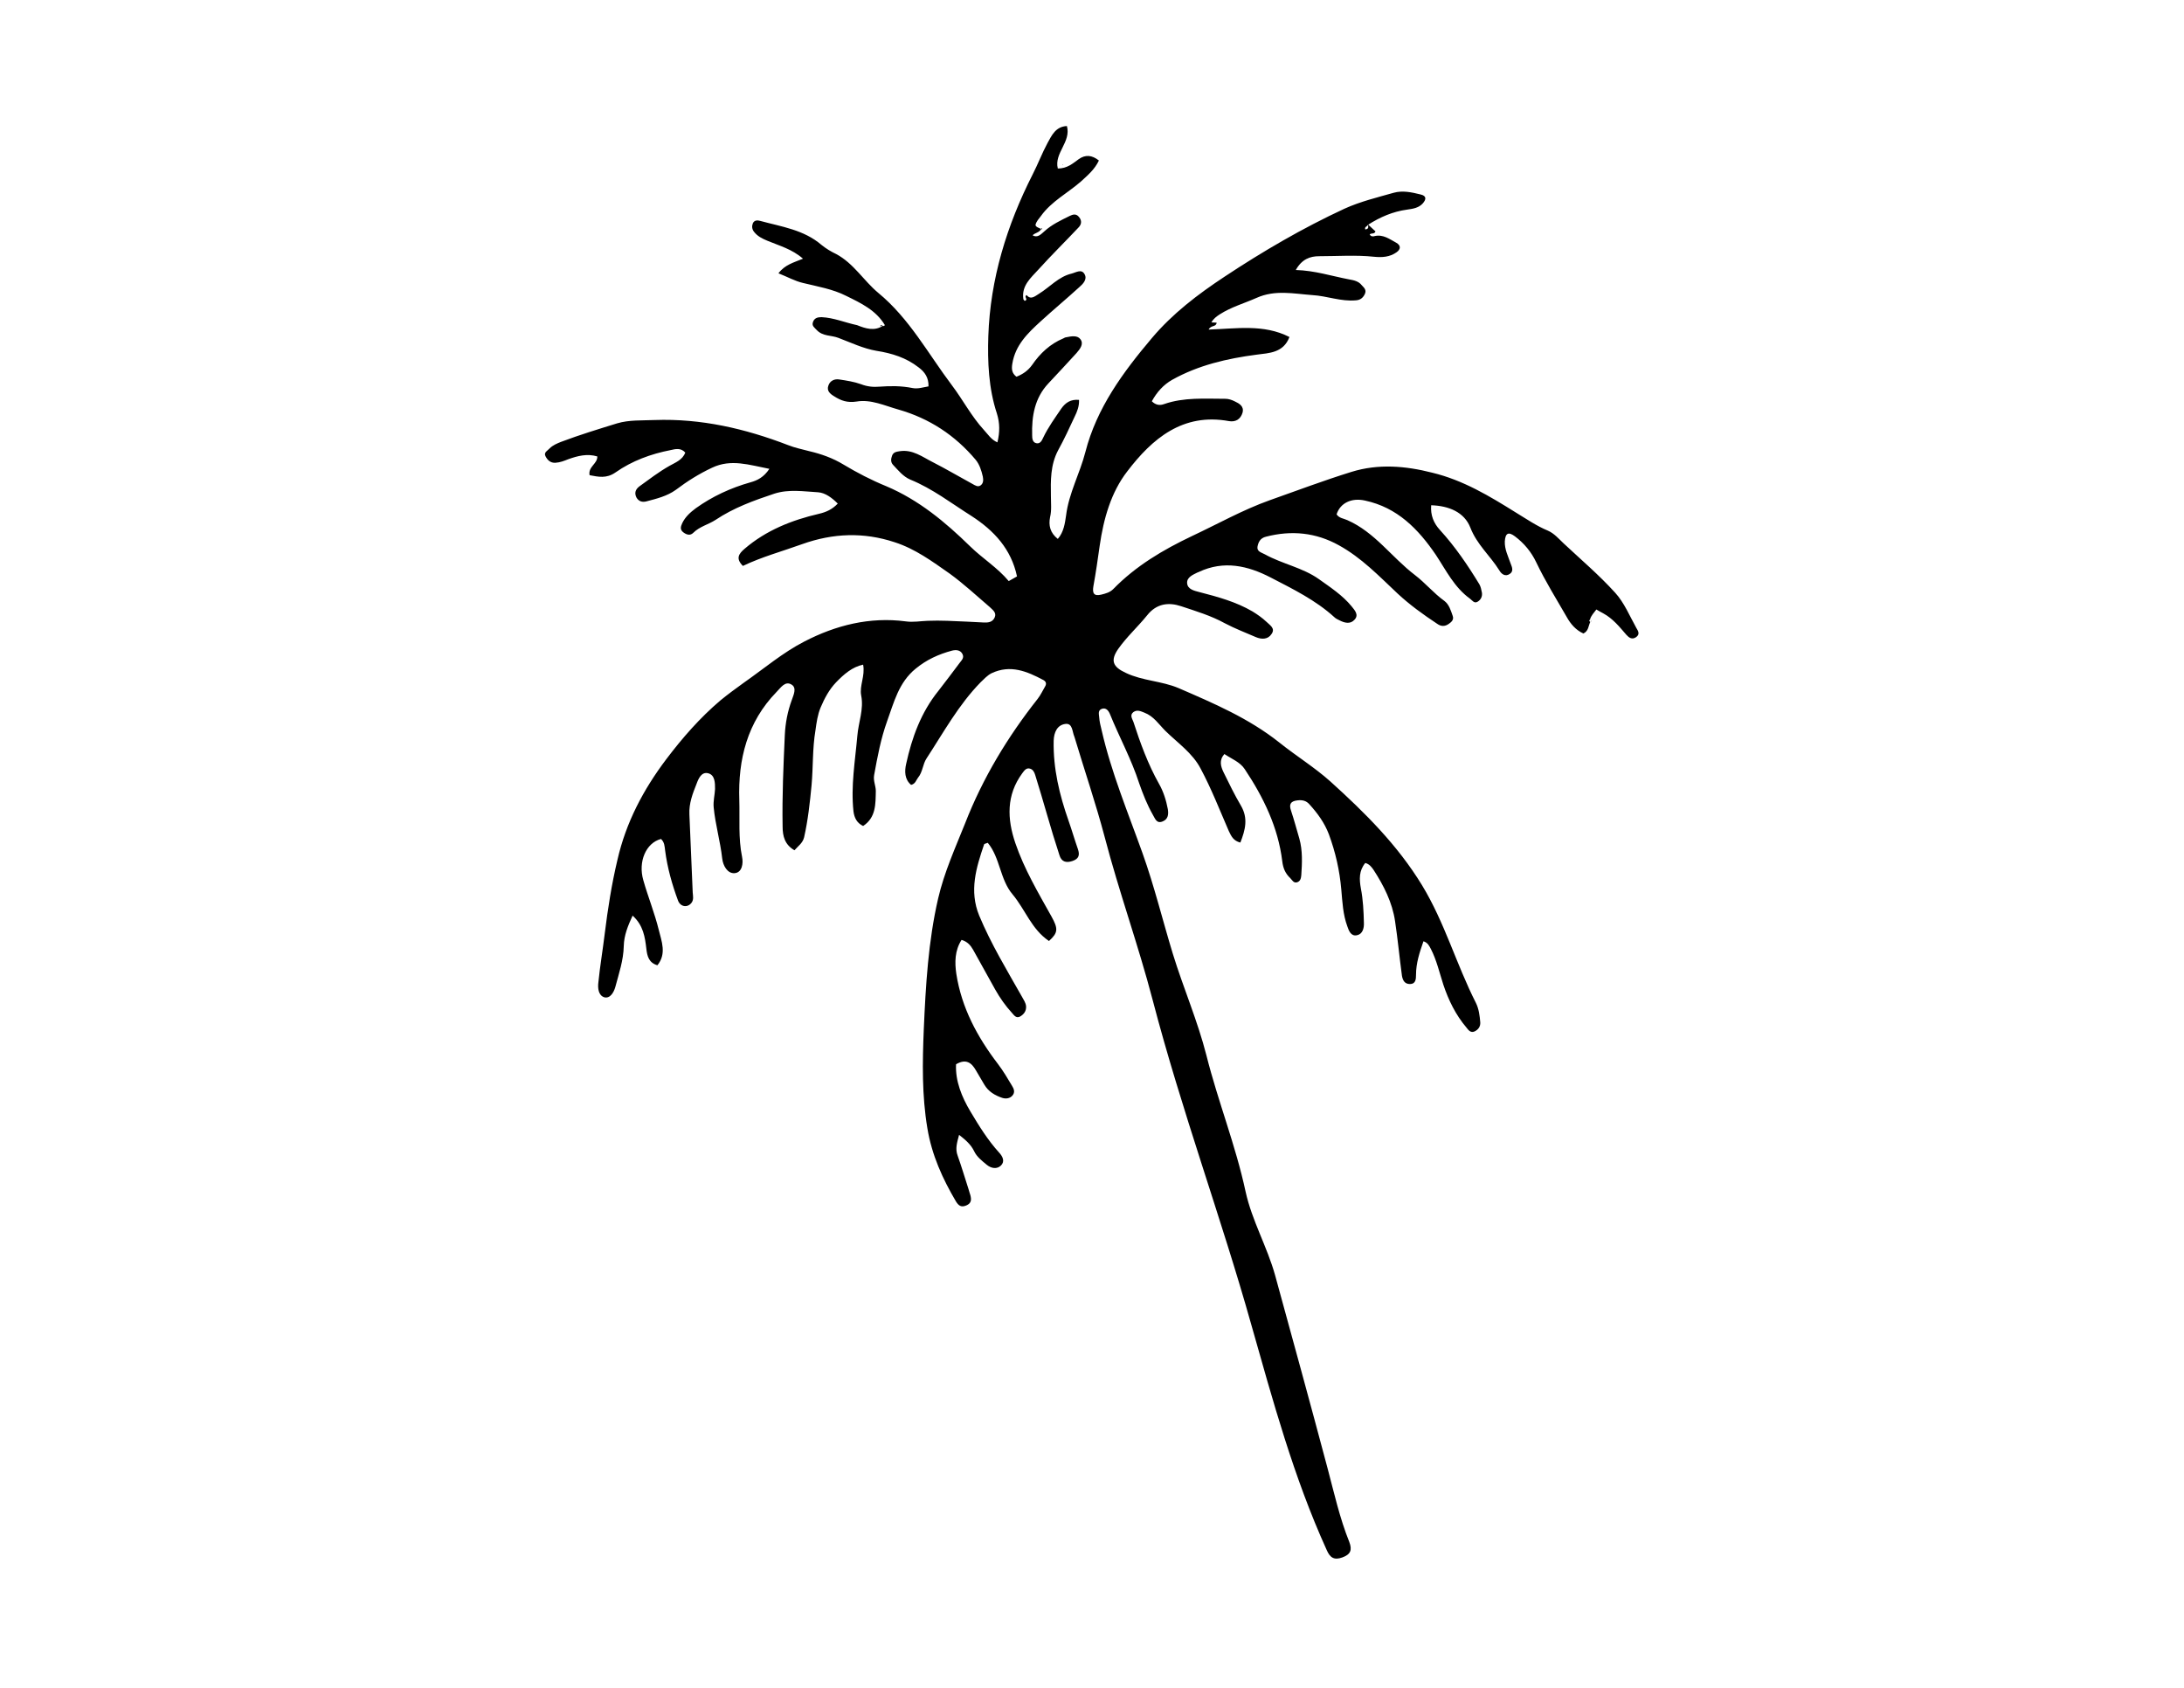 <?xml version="1.0" encoding="utf-8"?>
<!-- Generator: Adobe Illustrator 25.2.0, SVG Export Plug-In . SVG Version: 6.00 Build 0)  -->
<svg version="1.1" id="Layer_1" xmlns="http://www.w3.org/2000/svg" xmlns:xlink="http://www.w3.org/1999/xlink" x="0px" y="0px"
	 viewBox="0 0 792 612" style="enable-background:new 0 0 792 612;" xml:space="preserve">
<g>
	<path d="M320.2,118.1c0.1,0.1,0.2,0.2,0.3,0.1c0.2-0.1,0.4-0.3,0.4-0.3c-3.2-5.4-8.7-8-14-10.6c-4.9-2.5-10.4-3.4-15.7-4.7
		c-3-0.7-5.6-2.2-8.9-3.5c2.3-3.1,5.5-3.9,8.9-5.3c-4-3.5-8.6-4.7-12.9-6.5c-1.9-0.8-3.6-1.6-4.9-3.3c-0.7-0.9-0.8-2-0.4-3
		c0.5-1.2,1.7-1.2,2.7-0.9c7.7,2.1,15.8,3.2,22.2,8.7c1.6,1.3,3.4,2.4,5.3,3.3c6.4,3.4,10,9.7,15.3,14.1
		c11.3,9.3,18.1,22.1,26.7,33.5c4,5.3,7.1,11.3,11.6,16.2c1.5,1.6,2.6,3.5,4.9,4.5c0.9-3.7,0.9-7-0.2-10.5c-3-9.1-3.4-18.7-3.1-28
		c0.7-20.7,6.7-40.2,16.1-58.7c1.9-3.7,3.4-7.7,5.4-11.4c1.5-2.7,2.9-5.9,7-6.1c1.6,5.8-4.7,9.8-3.3,15.4c3.4,0,5.4-1.8,7.6-3.4
		c2.4-1.7,4.8-1.5,7.3,0.5c-1.5,3.2-4,5.3-6.5,7.6c-4.8,4.2-10.7,7.2-14.5,12.5c-0.7,1-1.7,1.9-2,3.3c0.3,1,1.5,0.9,2.1,1.6
		l-0.1-0.1c-0.6,1.3-2.3,1.3-3.1,2.3c0,0.5-0.1,0.9-0.1,1.3c0,0-0.2-0.1-0.2-0.1l0.1,0.2c0.1-0.5,0.1-1,0.2-1.5
		c1.9,1.1,3.1-0.4,4.3-1.4c2.7-2.5,6-4,9.2-5.6c1.2-0.6,2.4-0.9,3.4,0.4c1.1,1.3,0.9,2.7-0.2,3.8c-4.8,5.1-9.8,10-14.5,15.2
		c-2.7,3-6.2,5.8-5.5,10.7c0,0.3,0.4,0.5,0.5,0.7c1.5-0.5-0.5-1.5,0.7-2.1c1.5,1.8,2.9,0.5,4.5-0.5c3.9-2.4,7.1-6.2,11.8-7.3
		c1.6-0.4,3.6-1.8,4.7,0.2c1.1,1.9-0.6,3.6-2,4.8c-4.6,4.2-9.3,8.1-13.9,12.3c-4.7,4.3-9.2,8.6-10.3,15.4c-0.3,1.9-0.2,3.4,1.5,4.7
		c2.3-0.9,4.2-2.2,5.7-4.3c2.9-4.2,6.5-7.6,11.3-9.6c0.3-0.1,0.6-0.4,1-0.4c1.9-0.4,4.1-0.8,5.2,0.7c1.3,1.7-0.1,3.5-1.4,5
		c-3.4,3.7-6.8,7.4-10.2,11c-5,5.3-6.1,11.9-5.9,18.8c0,1.1,0.1,2.6,1.5,2.9c1.4,0.3,2-0.9,2.5-2c1.8-3.8,4.3-7.2,6.6-10.6
		c1.5-2.1,3.4-3.4,6.4-3.1c0.1,2.3-0.7,4.3-1.6,6.1c-1.9,4.1-3.8,8.2-6,12.2c-2.8,5.3-2.7,11-2.6,16.6c0,2.6,0.3,5.1-0.3,7.6
		c-0.6,3,0,5.7,2.8,7.9c2.2-2.5,2.6-5.8,3-8.5c1-8.1,5-15.2,7-23c4.1-16,13.7-29,24.1-41.3c7.5-8.9,16.7-15.9,26.4-22.3
		c13.9-9.2,28.3-17.6,43.4-24.6c5.7-2.6,11.9-4.1,17.9-5.8c3.2-0.9,6.5-0.2,9.7,0.6c2.3,0.5,2.1,1.8,0.9,3.2c-1.5,1.7-3.6,2-5.7,2.3
		c-5.2,0.7-9.8,2.7-14.2,5.5c-0.2,0.6-1.4,0.7-1,1.7c1.5-0.2,1-1.1,1-1.8c0.9,0.8,1.8,1.7,2.7,2.5c-0.4,1.1-1.5,0.5-2.1,1.1
		c0.4,0.8,1.3,0.8,1.8,0.6c3.1-0.7,5.4,1.1,7.8,2.4c1.8,1,1.7,2.4,0.1,3.5c-2.4,1.7-5.2,1.9-8.1,1.6c-6.6-0.7-13.3-0.2-19.9-0.2
		c-3.4,0-6.3,1.1-8.5,5c6.9,0.2,13,2.2,19.3,3.4c1.8,0.3,3.5,0.7,4.6,2.1c0.8,0.9,1.9,1.7,1.1,3.3c-0.7,1.4-1.7,2.1-3.2,2.2
		c-5.4,0.5-10.5-1.6-15.8-1.9c-6.8-0.5-13.5-2-20.2,1c-4.5,2-9.2,3.3-13.4,6c-1.2,0.8-2.2,1.5-3,2.9c0.8,0,1.4,0.1,1.9,0.1
		c-0.2,1.7-2.1,0.8-2.9,2.5c9.9-0.3,19.9-2.1,29.3,2.7c-2.2,5.8-7.4,5.8-11.9,6.4c-10.7,1.4-21.1,3.8-30.6,9.1
		c-3.2,1.8-5.6,4.5-7.4,7.8c1.4,1.4,2.9,1.6,4.5,1c7.2-2.5,14.7-1.9,22.2-1.9c1.1,0,2.3,0.4,3.3,0.9c1.7,0.8,3.5,1.8,2.9,4.1
		c-0.7,2.4-2.5,3.5-4.9,3.1c-16.8-3.1-27.9,6.4-36.9,18.2c-5.9,7.6-8.6,17.2-10,26.9c-0.7,4.9-1.4,9.9-2.3,14.8
		c-0.4,2.4,0.1,3.7,2.9,3c1.6-0.4,3.1-0.8,4.3-2c8.2-8.4,18-14.2,28.5-19.2c9.4-4.4,18.4-9.5,28.2-13c9.9-3.5,19.7-7.2,29.7-10.3
		c9.7-3,19.5-2.2,29.3,0.3c11.2,2.7,20.8,8.5,30.4,14.5c3.8,2.3,7.4,4.8,11.5,6.5c2.3,1,3.9,2.9,5.7,4.6
		c6.3,5.9,12.9,11.5,18.7,17.9c3.3,3.6,5.3,8.5,7.7,12.8c0.6,1,1.5,2.3-0.2,3.4c-1.4,0.9-2.5,0.1-3.4-0.9c-2.5-2.9-4.9-5.9-8.4-7.8
		c-0.8-0.4-1.6-0.9-2.5-1.4c-0.9,1.2-1.9,2.2-2.3,3.6l0.1,0c-0.5,0.3-0.5,0.6,0,0.9l0,0c-0.7,1.4-0.6,3.3-2.5,4.2
		c-2.7-1.2-4.6-3.4-6-5.9c-3.8-6.6-7.8-13-11.1-19.9c-1.8-3.8-4.4-6.9-7.7-9.4c-2.4-1.8-3.5-1.2-3.7,1.8c-0.1,2.9,1.2,5.4,2.1,8
		c0.5,1.3,1.2,2.8-0.3,3.8c-1.6,1.1-3,0.1-3.8-1.3c-3.3-5.3-8.1-9.3-10.5-15.5c-2.2-5.6-7.8-7.9-14.2-8.1c-0.3,3.6,0.9,6.5,3.2,9
		c5.5,6,10.1,12.8,14.3,19.7c0.5,0.9,0.7,2,0.9,3c0.2,1.4-0.4,2.6-1.6,3.3c-1.2,0.7-1.9-0.5-2.7-1.1c-5.7-4.1-8.7-10.3-12.4-15.9
		c-6.4-9.4-14-17.2-25.7-19.7c-4.9-1.1-9,0.9-10.3,5c0.9,1.4,2.6,1.5,3.9,2.1c10,4.4,16.1,13.5,24.5,19.9c3.8,2.9,6.8,6.6,10.7,9.4
		c1.7,1.3,2.3,3.4,3,5.4c0.5,1.4-0.4,2.2-1.4,2.9c-1.4,1-2.8,1-4.2,0c-5-3.3-10-6.9-14.4-11c-6.7-6.3-13.1-13-21.3-17.5
		c-8.3-4.6-17.1-5.5-26.4-3.1c-2.1,0.5-2.8,2-3.1,3.7c-0.2,1.7,1.4,2,2.7,2.7c6.3,3.5,13.7,4.8,19.6,9c4.2,3,8.5,5.8,11.8,9.8
		c1.1,1.4,2.8,3.1,1.1,4.9c-1.5,1.7-3.6,1.2-5.5,0.2c-0.6-0.3-1.3-0.6-1.8-1.1c-6.8-6.2-15-10.2-23.1-14.4c-8.3-4.3-17-6.3-26.1-2
		c-0.1,0.1-0.2,0.1-0.3,0.1c-1.8,0.9-4.1,1.8-3.9,4c0.2,2.2,2.6,2.7,4.5,3.2c6.6,1.7,13.2,3.5,19.2,7c1.8,1.1,3.5,2.3,5,3.7
		c1.3,1.3,3.4,2.4,1.9,4.5c-1.3,2-3.6,2-5.7,1.1c-3.7-1.6-7.6-3.1-11.2-5c-5.1-2.8-10.5-4.4-15.9-6.2c-4.5-1.5-8.9-1-12.3,3.3
		c-3.4,4.2-7.4,7.8-10.5,12.2c-2.9,4.2-2,6.5,2.8,8.7c6.1,2.9,13,2.9,19.1,5.5c12.7,5.5,25.4,10.9,36.5,19.7
		c6.1,4.9,12.8,9,18.6,14.2c12.5,11.3,24.3,23,33.2,37.6c8.2,13.5,12.4,28.6,19.5,42.6c1.1,2.2,1.4,4.7,1.6,7.1
		c0.1,1.6-0.8,2.7-2.1,3.3c-1.4,0.6-2.2-0.5-2.9-1.4c-3.9-4.6-6.5-9.9-8.4-15.6c-1.4-4.3-2.4-8.8-4.5-12.9c-0.6-1.1-1.1-2.3-2.7-2.8
		c-1.4,4-2.7,7.9-2.7,12.2c0,1.5-0.1,3.3-2.2,3.3c-1.9,0-2.6-1.3-2.9-3c-0.9-6.6-1.5-13.2-2.5-19.8c-1-6.8-4.1-12.9-7.8-18.6
		c-0.7-1-1.5-2.1-3-2.5c-2.3,2.8-2.2,5.9-1.6,9.2c0.8,4.1,1,8.3,1.1,12.5c0.1,2-0.5,4.1-2.5,4.5c-2.2,0.5-3-1.7-3.5-3.2
		c-1.6-4.3-1.8-8.9-2.2-13.4c-0.6-6.9-2.1-13.5-4.5-20c-1.6-4.2-4.1-7.6-7-10.8c-1.2-1.4-2.6-1.7-4.4-1.5c-2.6,0.3-3.1,1.5-2.3,3.8
		c1.1,3.3,2,6.7,3,10.1c1.2,4.3,1,8.8,0.7,13.2c-0.1,1.1-0.3,2.2-1.5,2.6c-1.3,0.4-1.8-0.8-2.5-1.5c-1.8-1.7-2.6-3.6-2.9-6.1
		c-1.5-12.3-6.8-23.2-13.6-33.4c-1.7-2.6-4.7-3.7-7.4-5.5c-2,2.3-1.3,4.5-0.3,6.6c2,4.1,4,8.2,6.3,12.1c2.7,4.6,1.6,8.8-0.2,13.4
		c-2.5-0.6-3.3-2.3-4.2-4.2c-3.3-7.6-6.3-15.3-10.2-22.6c-2.9-5.6-8.3-9.3-12.8-13.7c-2.4-2.4-4.2-5.3-7.6-6.6
		c-1.3-0.5-2.6-1.2-4-0.2c-1.4,1.1-0.4,2.4,0,3.5c2.5,7.7,5.3,15.4,9.3,22.5c1.6,2.8,2.6,6,3.2,9.2c0.3,1.9,0.1,3.6-1.8,4.4
		c-2.3,1-2.8-1-3.6-2.3c-2.1-3.7-3.6-7.5-5-11.5c-2.8-8.7-7.2-16.7-10.6-25.1c-0.5-1.2-1.4-2.4-2.9-1.9c-1.5,0.5-1.1,1.9-1,3
		c0.1,1.6,0.5,3.2,0.9,4.8c3.5,15.3,9.5,29.7,14.8,44.5c4.3,12,7.3,24.4,11,36.5c3.8,12.4,9,24.3,12.2,36.9
		c4.2,16.7,10.6,32.6,14.2,49.4c2.3,10.5,7.8,19.9,10.7,30.3c6.4,23.3,12.8,46.6,19,69.9c2.4,9,4.4,18.1,7.9,26.8
		c1.1,2.9,0.5,4.5-2.5,5.6c-3,1.1-4.5,0.1-5.7-2.7c-12-26.4-19.5-54.1-27.4-81.9C443,442,428.4,402.4,418,362.6
		c-5.2-19.9-12.2-39.2-17.4-59.1c-3.2-12.1-7.3-24.1-10.9-36.1c0-0.1-0.1-0.2-0.1-0.3c-0.8-1.8-0.6-5-3.3-4.6
		c-2.9,0.4-4.1,3-4.2,6.1c-0.2,10.1,2.1,19.6,5.4,29c1.2,3.4,2.2,6.9,3.4,10.3c0.7,2.1,0.4,3.5-2,4.3c-2.4,0.8-4,0.2-4.7-2.1
		c-1.6-4.9-3.1-9.8-4.5-14.7c-1.4-4.8-2.8-9.6-4.3-14.4c-0.3-1-0.8-2-1.9-2.3c-1.4-0.4-2.1,0.8-2.8,1.7c-5.8,7.9-5.5,16.5-2.5,25.3
		c3.2,9.4,8.3,18,13.1,26.6c2.5,4.5,2.4,5.9-0.9,8.9c-6.3-4.2-8.6-11.4-13.2-16.9c-4.6-5.4-4.5-13.3-9-18.7
		c-0.9,0.3-1.2,0.4-1.3,0.5c-2.9,8.5-5.5,16.9-1.8,25.9c4.3,10.3,10,19.7,15.5,29.4c0.6,1.1,1.4,2.2,1.5,3.5
		c0.1,1.7-0.8,2.9-2.2,3.7c-1.4,0.7-2.1-0.4-2.9-1.3c-2.4-2.6-4.4-5.5-6.1-8.5c-2.7-4.8-5.3-9.6-8-14.4c-0.9-1.6-2.1-3-4.2-3.6
		c-2.5,3.9-2.5,8.2-1.9,12.3c1.9,12.3,7.6,22.9,15.1,32.7c1.9,2.5,3.5,5.2,5.1,7.9c0.7,1.1,1.2,2.4,0.1,3.6c-0.9,1-2.3,1.2-3.6,0.8
		c-2.7-0.9-5.1-2.3-6.6-4.9c-1-1.7-2-3.4-3-5.1c-1.6-2.8-3.6-4.3-7.2-2.2c-0.3,6.1,2.1,11.9,5.2,17.1c3.1,5.2,6.3,10.4,10.4,14.9
		c1.3,1.4,2.2,3.2,0.7,4.7c-1.4,1.4-3.5,1.1-5.1-0.2c-1.8-1.5-3.7-2.9-4.7-5.1c-1.2-2.4-3.1-4-5.4-5.8c-0.7,2.7-1.5,5-0.5,7.6
		c1.4,3.9,2.6,8,3.9,12c0.2,0.8,0.5,1.6,0.7,2.3c0.4,1.6,0.4,2.9-1.5,3.7c-1.9,0.8-2.8,0-3.7-1.4c-4.9-8.3-8.8-16.9-10.4-26.6
		c-2-11.9-1.8-23.9-1.3-35.9c0.7-15.9,1.6-31.8,5.2-47.4c2.2-9.5,6.2-18.3,9.8-27.3c6.4-16.4,15.4-31.3,26.3-45.1
		c1.1-1.4,1.8-3,2.7-4.5c0.6-1,0.3-1.8-0.6-2.3c-6-3.2-12-5.7-18.8-2.5c-1.6,0.8-2.7,2.1-4,3.3c-8,8.2-13.4,18.1-19.6,27.6
		c-1.4,2.1-1.4,5-3.1,7c-0.7,0.9-0.9,2.2-2.5,2.6c-2.4-2-2.4-5-1.8-7.6c2.1-9.6,5.4-18.7,11.7-26.5c2.6-3.3,5.1-6.7,7.6-10
		c0.7-1,1.9-1.9,1.1-3.4c-0.8-1.5-2.4-1.5-3.7-1.2c-4.9,1.3-9.3,3.3-13.3,6.6c-6.1,5-7.8,12.1-10.3,19c-2.3,6.4-3.5,12.9-4.7,19.5
		c-0.4,2.1,0.6,3.9,0.6,5.8c-0.1,4.7,0.1,9.6-4.6,12.7c-2.3-1.1-3.2-3-3.5-5.3c-1-9.2,0.6-18.3,1.4-27.4c0.4-4.9,2.4-9.6,1.4-14.6
		c-0.7-3.6,1.5-7.1,0.7-11.2c-3.9,0.8-7,3.5-9.8,6.4c-2.5,2.6-4.2,5.8-5.6,9.1c-1.1,2.6-1.5,5.5-1.9,8.4c-1.1,6.5-0.8,13.2-1.4,19.8
		c-0.6,6.3-1.3,12.7-2.7,18.9c-0.5,2.1-2.2,3.2-3.5,4.7c-3.5-2-4.3-5.1-4.3-8.6c-0.2-11.1,0.3-22.1,0.8-33.2c0.2-4.3,1-8.5,2.5-12.6
		c0.6-1.8,2-4.5-0.1-5.7c-2.3-1.4-3.9,1.2-5.4,2.7c-10.6,10.9-14,24.4-13.5,39.2c0.2,6.9-0.4,13.8,1,20.6c0.5,2.4,0,5.7-2.7,5.9
		c-2.6,0.2-4.2-2.7-4.5-5.3c-0.7-6.3-2.5-12.3-3.1-18.6c-0.2-2.3,0.4-4.4,0.5-6.6c0-2.2,0-5-2.4-5.7c-2.5-0.7-3.6,1.9-4.3,3.8
		c-1.4,3.5-2.8,7.1-2.6,11.1c0.4,9.4,0.8,18.9,1.2,28.3c0.1,1.3,0.4,2.6-0.4,3.7c-1.4,1.9-4,1.6-4.9-0.7c-2.2-5.9-3.9-12-4.7-18.2
		c-0.2-1.5-0.2-3-1.5-4.2c-5.4,1.4-8.4,8.2-6.4,15c1.7,6,4.1,11.9,5.6,18c1,4.1,2.9,8.6-0.5,12.8c-3.1-0.9-3.7-3.3-4-5.9
		c-0.5-4.3-1.1-8.6-5-12.1c-1.7,3.7-3.1,7.1-3.2,11c-0.1,5.2-1.8,10.1-3.1,15c-0.5,1.7-1.8,4.2-4,3.6c-2.1-0.7-2.4-3.3-2.1-5.5
		c0.6-5.9,1.6-11.8,2.3-17.6c1.1-8.9,2.5-17.9,4.6-26.7c3.1-13.6,9.4-25.5,17.7-36.5c5.9-7.8,12.2-15,19.6-21.3
		c2.8-2.3,5.7-4.4,8.6-6.5c7.3-5.1,14.1-10.9,21.9-14.9c11.4-5.9,23.7-9,36.7-7.3c2.7,0.4,5.3-0.1,8-0.2c4.7-0.2,9.5,0.1,14.2,0.3
		c2,0.1,4,0.2,5.9,0.3c1.7,0.1,3.4,0,4.2-1.8c0.8-1.8-0.8-2.8-1.8-3.8c-4.8-4.1-9.4-8.4-14.5-12.1c-6.3-4.4-12.5-9-20-11.4
		c-11.2-3.7-22.3-3.3-33.5,0.7c-7.2,2.6-14.6,4.6-21.5,7.9c-2.7-2.7-1.5-4.4,0.6-6.2c7.8-6.7,17.1-10.4,27-12.7
		c2.6-0.6,4.8-1.6,6.8-3.7c-2.1-2.1-4.5-3.9-7.1-4.1c-5.3-0.3-10.6-1.2-15.9,0.5c-7.5,2.5-14.7,5.1-21.3,9.5
		c-2.6,1.7-5.8,2.4-8.1,4.7c-1.1,1.1-2.4,0.7-3.5-0.1c-1.4-1-1.1-2.1-0.5-3.4c1.1-2.3,2.9-3.9,4.9-5.4c6-4.3,12.7-7.4,19.8-9.4
		c2.6-0.7,4.9-1.9,6.9-4.9c-7.3-1.4-13.9-3.7-20.8-0.4c-4.7,2.2-9,4.9-13.1,8c-3.2,2.3-6.9,3.2-10.7,4.2c-1.5,0.4-2.8,0-3.6-1.4
		c-0.8-1.6-0.4-2.9,1-4c3.6-2.6,7.1-5.3,11-7.5c2.1-1.2,4.7-2.1,5.7-4.8c-1.6-1.8-3.6-1.3-5.3-0.9c-7.2,1.4-14,3.9-20,8.1
		c-3.3,2.3-6.2,1.6-9.4,1c-0.6-3.1,2.9-4.1,2.8-6.8c-3.7-1.1-7.1-0.2-10.5,1c-1.5,0.6-3,1.2-4.7,1.3c-1.8,0.1-2.9-1-3.6-2.4
		c-0.7-1.4,0.8-2,1.5-2.8c1.2-1.2,2.7-1.8,4.2-2.4c6.6-2.5,13.5-4.6,20.3-6.7c4.4-1.3,9-1,13.6-1.2c16.8-0.6,32.8,3.1,48.4,9.1
		c2.5,1,5.1,1.5,7.7,2.2c4.3,1,8.5,2.5,12.3,4.8c5,3,10.2,5.7,15.6,7.9c11.8,5,21.4,13,30.4,21.8c4.5,4.4,9.9,7.7,14,12.6
		c1.1-0.6,2.1-1.2,3-1.7c-2.1-9.9-8.3-16.6-16.5-21.9c-7.3-4.6-14.1-9.9-22.2-13.2c-2.6-1.1-4.4-3.4-6.3-5.4c-0.9-1-0.7-2.2-0.3-3.3
		c0.5-1.3,1.6-1.4,2.8-1.6c4.7-0.7,8.2,2.1,12,4c4.9,2.5,9.6,5.3,14.4,7.9c0.9,0.5,1.9,1.2,2.9,0.5c1.1-0.8,1-2.1,0.8-3.2
		c-0.5-2.2-1.2-4.4-2.6-6.1c-7.5-8.9-16.8-15-28-18.2c-5-1.4-10-3.8-15.2-2.9c-3.3,0.5-5.6-0.3-8.1-1.9c-1.5-0.9-2.8-2-2.1-3.9
		c0.6-1.8,2.3-2.5,4-2.2c2.6,0.4,5.3,0.8,7.8,1.7c2.3,0.9,4.5,1.1,6.8,0.9c4-0.3,7.9-0.3,11.9,0.5c2,0.4,3.9-0.3,5.8-0.6
		c0.1-3.1-1.3-5.2-3.6-6.9c-4.5-3.5-9.6-5.1-15.3-6c-4.7-0.8-9.3-3-13.8-4.7c-2.6-1-5.6-0.5-7.8-2.8c-0.8-0.9-1.9-1.5-1.4-2.9
		c0.5-1.5,1.7-1.8,3.1-1.8c4.5,0.2,8.6,2,12.9,2.9C313.8,119.1,317.1,120.2,320.2,118.1C320.2,118.1,320.2,118.1,320.2,118.1z"/>
	<path d="M377.6,83.5c0-0.2-0.1-0.4-0.1-0.7c0.1,0,0.3,0,0.4,0C377.8,83.1,377.6,83.2,377.6,83.5C377.5,83.4,377.6,83.5,377.6,83.5z
		"/>
	<path d="M320.2,118.1c-0.3,0.1-0.6,0.1-1,0.2C319.5,117.5,319.8,118.2,320.2,118.1C320.2,118.1,320.2,118.1,320.2,118.1z"/>
	<polygon points="385.6,59.8 385.4,59.9 385.4,59.7 	"/>
	<path d="M577.1,224.8c0,0.3,0,0.5,0,0.8c0,0,0,0,0,0C577.2,225.3,577.2,225.1,577.1,224.8L577.1,224.8z"/>
</g>
</svg>
